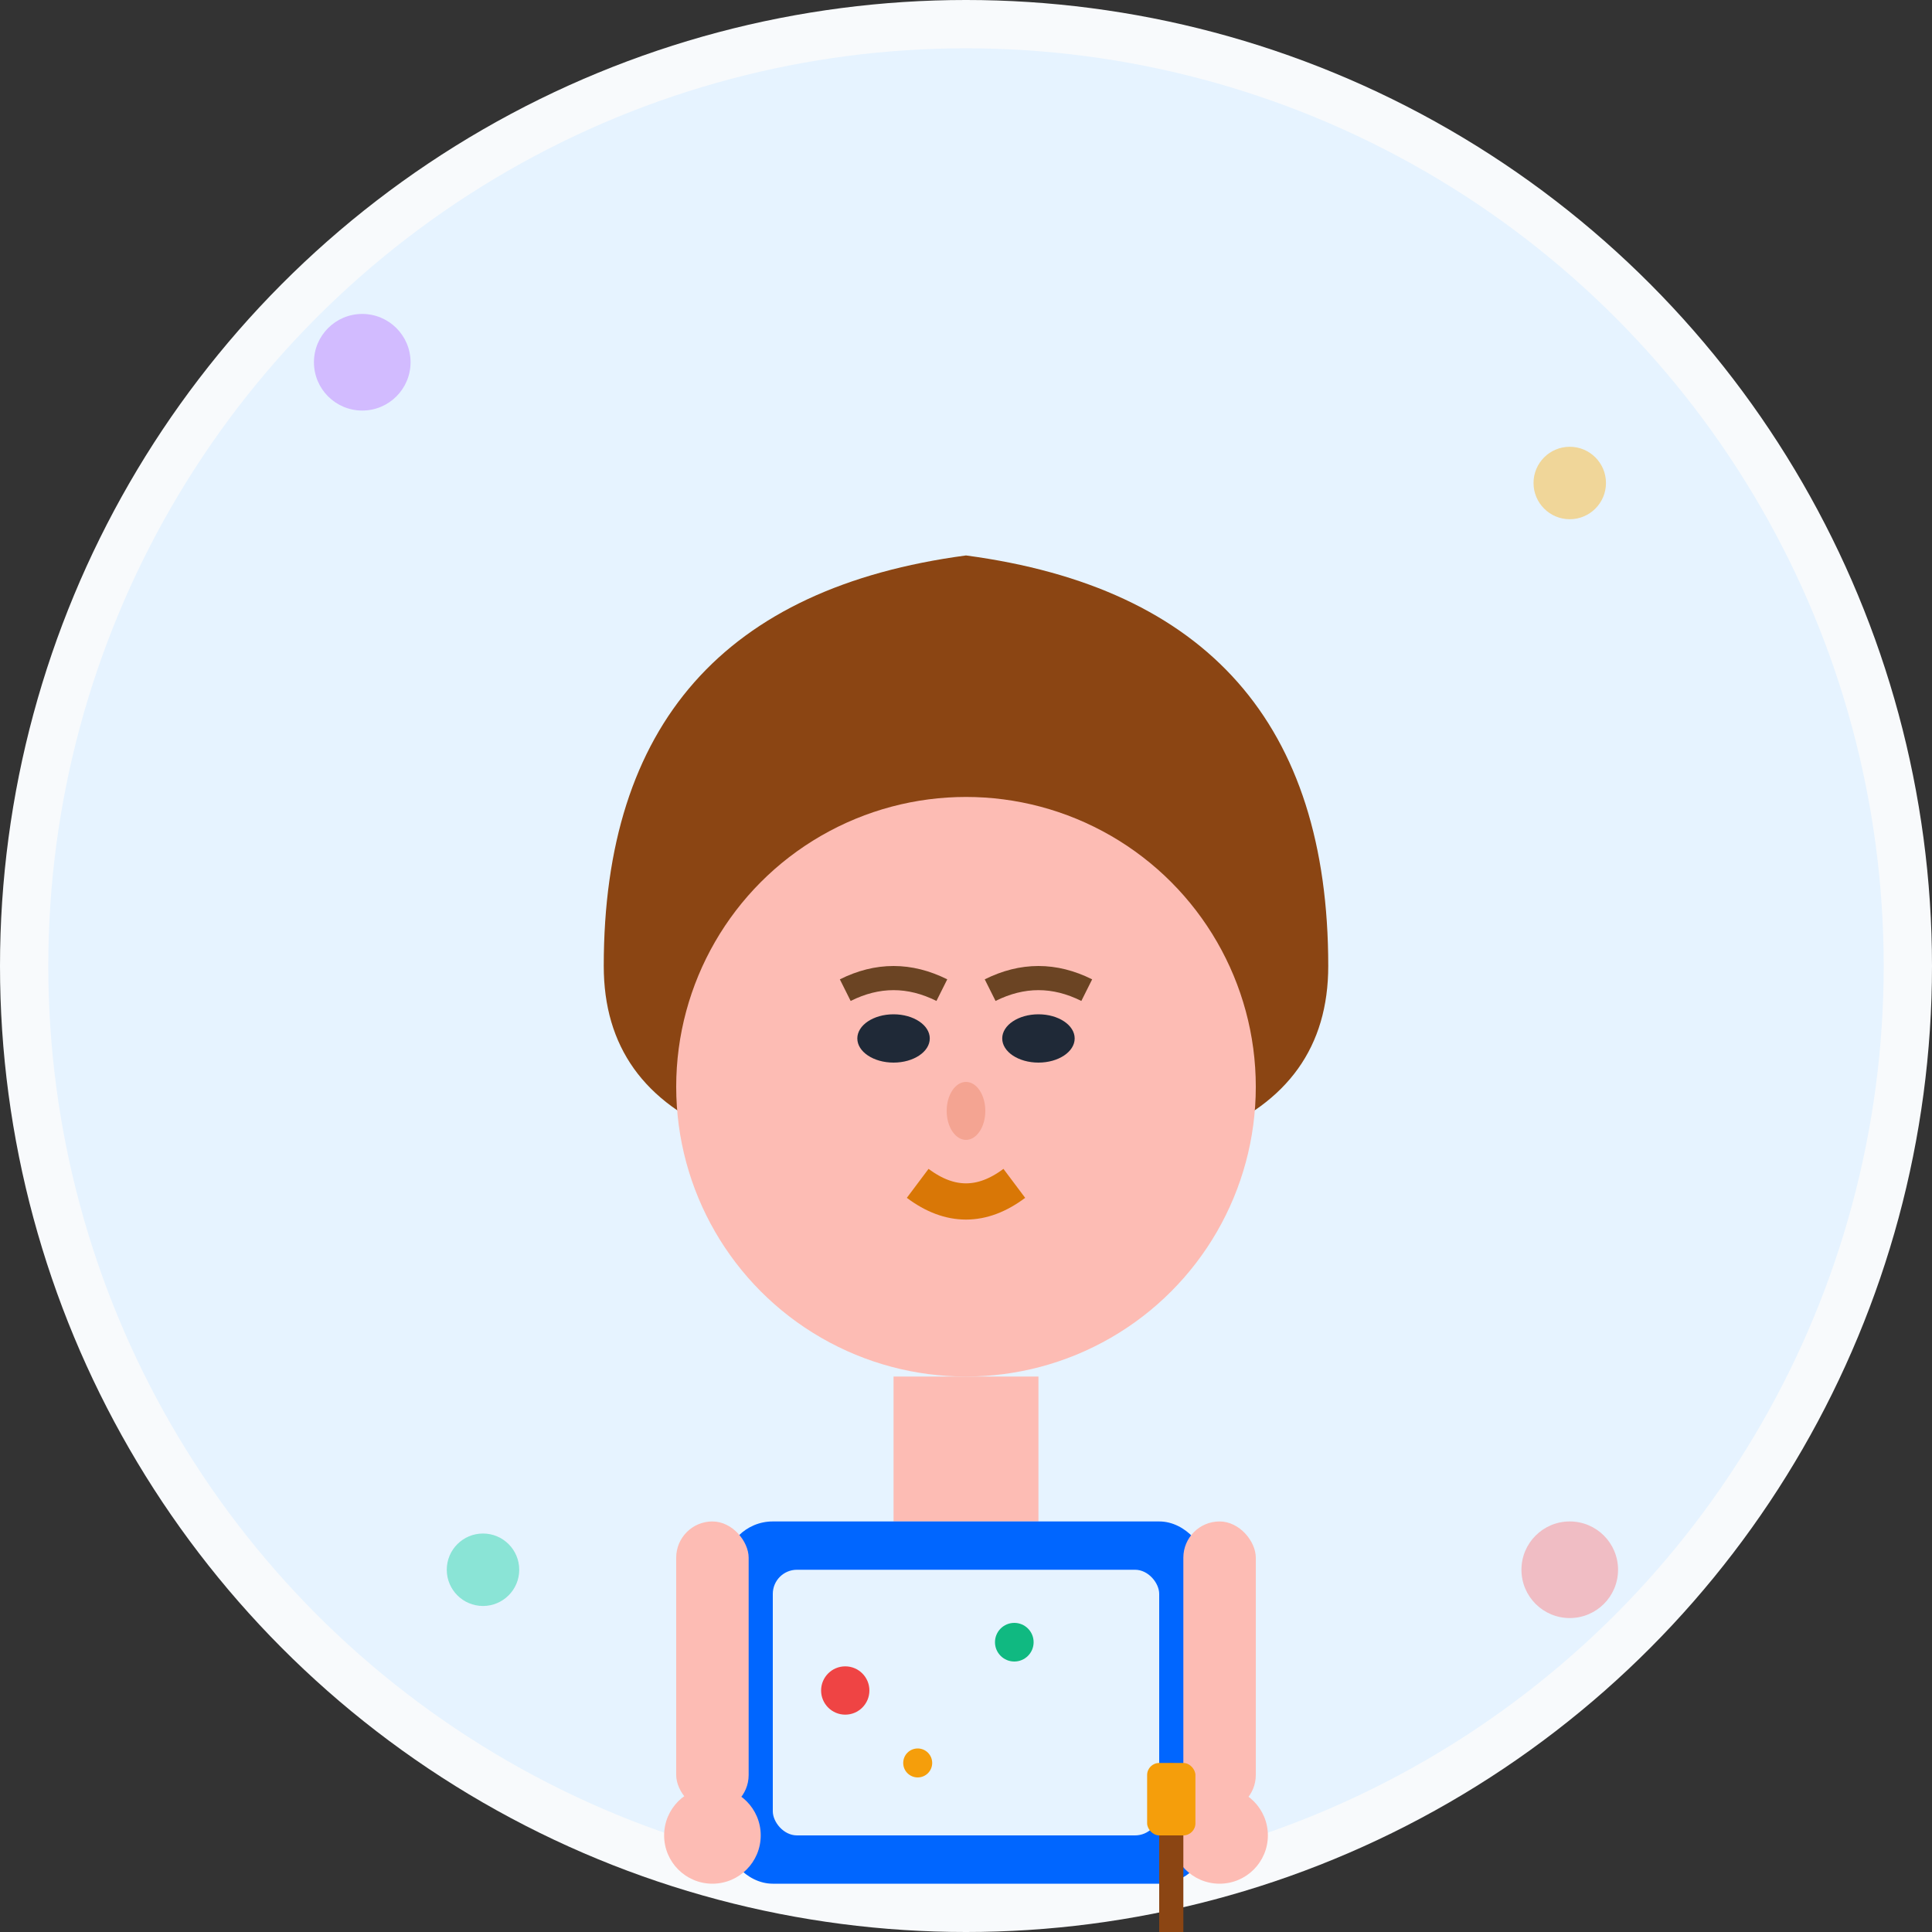 <svg width="80" height="80" viewBox="0 0 80 80" fill="none" xmlns="http://www.w3.org/2000/svg">
  <rect x="0" y="0" width="80" height="80" fill="#333333" stroke="none"/>
  <!-- Background circle -->
  <circle cx="40" cy="40" r="40" fill="#F8FAFC"/>
  <circle cx="40" cy="40" r="38" fill="#E6F3FF"/>
  
  <!-- Person illustration - Sarah Johnson style -->
  <g transform="translate(20, 15)">
    
    <!-- Hair -->
    <path d="M5 25 Q5 10 20 8 Q35 10 35 25 Q35 30 30 32 Q25 35 20 35 Q15 35 10 32 Q5 30 5 25" fill="#8B4513"/>
    
    <!-- Face -->
    <circle cx="20" cy="30" r="12" fill="#FDBCB4"/>
    
    <!-- Eyes -->
    <ellipse cx="17" cy="28" rx="1.5" ry="1" fill="#1F2937"/>
    <ellipse cx="23" cy="28" rx="1.5" ry="1" fill="#1F2937"/>
    
    <!-- Eyebrows -->
    <path d="M15 26 Q17 25 19 26" stroke="#6B4423" stroke-width="1" fill="none"/>
    <path d="M21 26 Q23 25 25 26" stroke="#6B4423" stroke-width="1" fill="none"/>
    
    <!-- Nose -->
    <ellipse cx="20" cy="31" rx="0.8" ry="1.2" fill="#F4A492"/>
    
    <!-- Mouth -->
    <path d="M18 34 Q20 35.5 22 34" stroke="#D97706" stroke-width="1.5" fill="none"/>
    
    <!-- Neck -->
    <rect x="17" y="42" width="6" height="6" fill="#FDBCB4"/>
    
    <!-- Clothing - Artist's apron -->
    <rect x="10" y="48" width="20" height="15" fill="#0066FF" rx="2"/>
    <rect x="12" y="50" width="16" height="11" fill="#E6F3FF" rx="1"/>
    
    <!-- Paint splashes on apron -->
    <circle cx="15" cy="55" r="1" fill="#EF4444"/>
    <circle cx="22" cy="53" r="0.8" fill="#10B981"/>
    <circle cx="18" cy="58" r="0.6" fill="#F59E0B"/>
    
    <!-- Arms -->
    <rect x="8" y="48" width="3" height="12" fill="#FDBCB4" rx="1.5"/>
    <rect x="29" y="48" width="3" height="12" fill="#FDBCB4" rx="1.5"/>
    
    <!-- Hands -->
    <circle cx="9.5" cy="61" r="2" fill="#FDBCB4"/>
    <circle cx="30.5" cy="61" r="2" fill="#FDBCB4"/>
    
    <!-- Paint brush in hand -->
    <rect x="28" y="58" width="1" height="8" fill="#8B4513" rx="0.5"/>
    <rect x="27.5" y="58" width="2" height="3" fill="#F59E0B" rx="0.5"/>
    
  </g>
  
  <!-- Creative elements around avatar -->
  <g opacity="0.4">
    <circle cx="15" cy="15" r="2" fill="#B366FF"/>
    <circle cx="65" cy="20" r="1.5" fill="#FFAA00"/>
    <circle cx="20" cy="65" r="1.5" fill="#00CC99"/>
    <circle cx="65" cy="65" r="2" fill="#FF6B6B"/>
  </g>
</svg>
